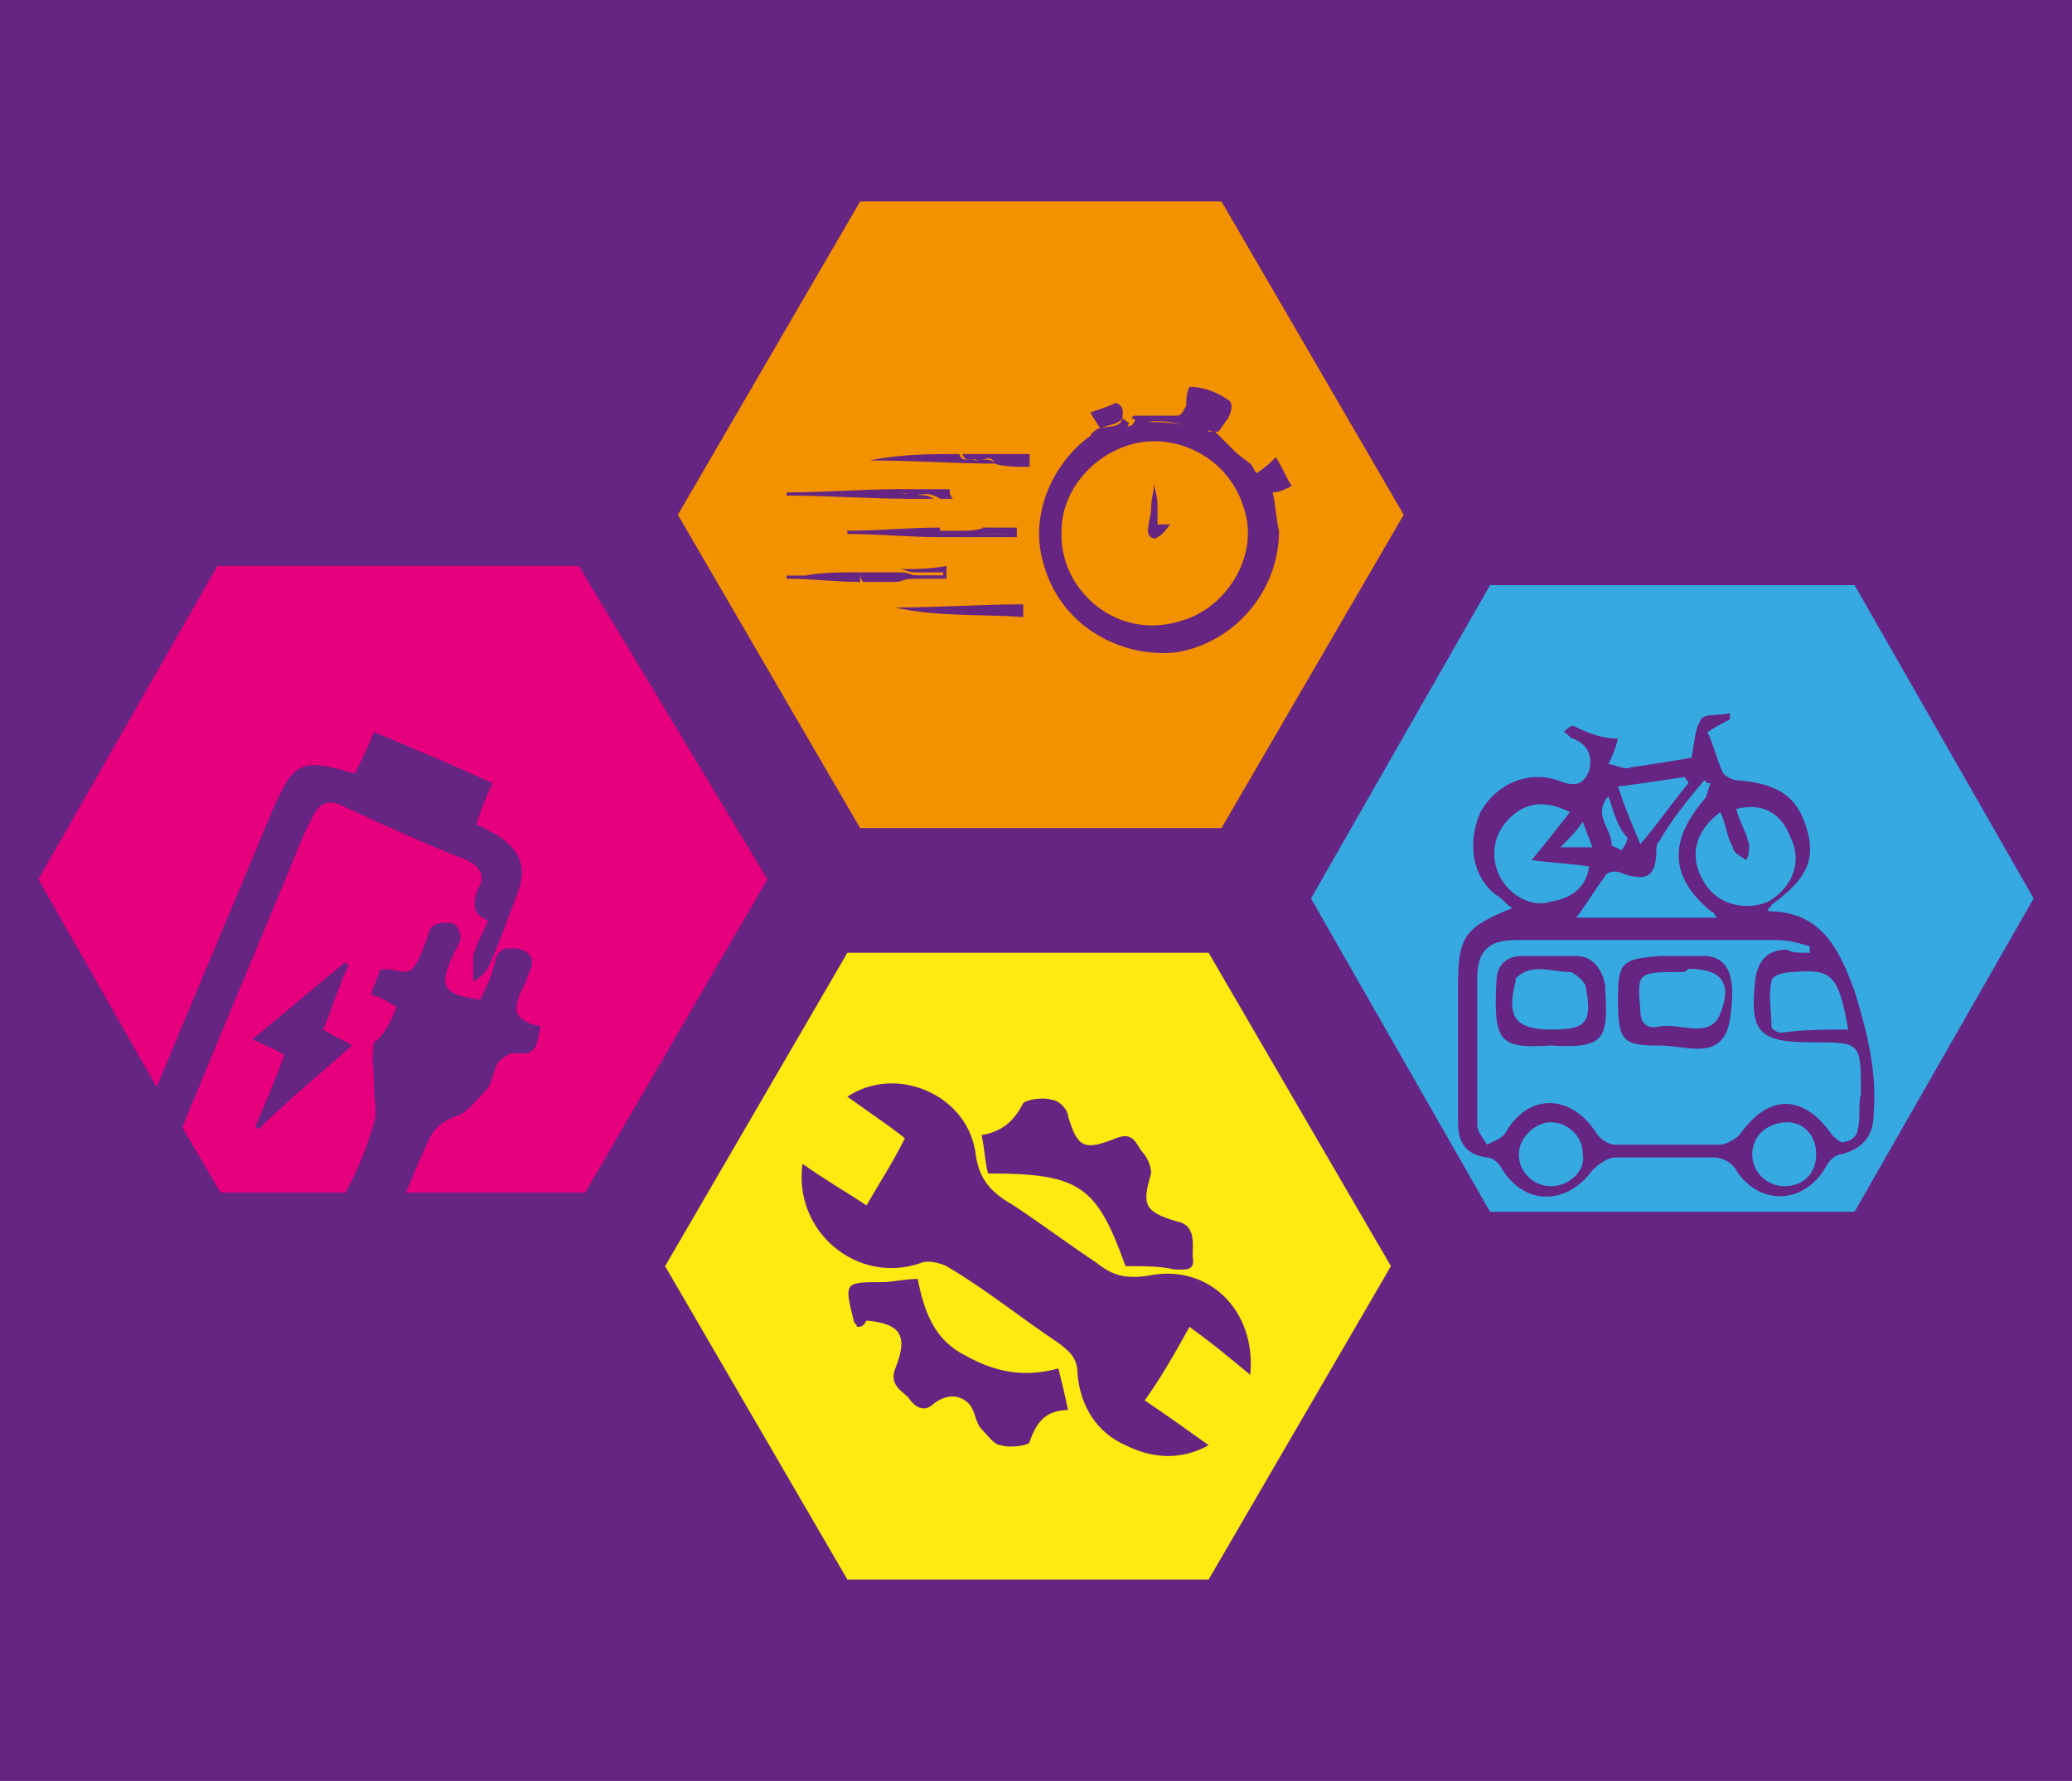 <svg xmlns="http://www.w3.org/2000/svg" xml:space="preserve" baseProfile="tiny" viewBox="0 0 64.8 55.7">
	<path fill="#662483" d="M0 55.7h64.8V0H0v55.7z" />
	<path fill="#36A9E1" d="M58 18.3H46.6L41 28.1l5.6 9.8H58l5.6-9.8z" />
	<path fill="#FCEA10" d="M37.8 29.8H26.5l-5.7 9.8 5.7 9.8h11.3l5.7-9.8z" />
	<path fill="#F39200" d="M38.2 6.3H26.9l-5.7 9.8 5.7 9.8h11.3l5.7-9.8z" />
	<path fill="#E6007E"
		d="M18.1 17.7H6.8l-5.6 9.8L4.9 34c1.2-2.9 2.4-5.7 3.6-8.6.7-1.6.9-1.7 2.6-1.2.2-.4.4-.8.6-1.3 1.2.5 2.4 1 3.7 1.6-.2.4-.4.9-.5 1.3.3.1.4.2.6.3.7.4 1 1 .7 1.7-.3.8-.6 1.6-.9 2.3-.1.2-.3.4-.5.5v-.7c.1-.4.3-.7.5-1.2-.6-.2-.5-.6-.3-1s0-.7-.4-.9c-1.3-.5-2.6-1.1-3.9-1.7-.4-.2-.7-.1-.9.3l-.3.6c-1.1 2.7-2.3 5.5-3.4 8.2-.1.3-.2.5-.2.6l-.7-.4 1.7 2.9H11c.3-.7.6-1.5.9-2.2.1-.3 0-.7 0-1.1 0-.5-.1-1 0-1.4.3-.2.5-.6.7-1.1-.3-.2-.5-.3-.8-.4.1-.3.2-.5.3-.8 1 .2 1 .2 1.4-.8.1-.2.1-.4.2-.5.1-.1.4-.2.5-.1.1 0 .2.3.2.4 0 .2-.1.3-.2.5-.5 1.1-.4 1.3 1 1.5.2-.4.4-.8.5-1.3.1-.3.3-.4.6-.3.3.1.4.3.3.6-.1.2-.1.3-.2.5-.3.6-.5 1.1.5 1.3-.1.5-.1 1-.8.8-.1 0-.4.2-.5.3-.2.3-.2.7-.4.9-.3.3-.6.7-.9.8-.6.2-.8.5-1 1-.2.4-.4.9-.6 1.4h5.6l5.7-9.8-5.9-9.8zM6.2 35.3zm1.9 0s-.1 0 0 0c.2-.8.5-1.5.8-2.3-.3-.2-.6-.3-1-.5 1-.8 1.9-1.6 2.9-2.4l.1.1c-.3.6-.5 1.3-.8 2 .3.2.6.3.9.5-1 .9-2 1.7-2.9 2.6z" />
	<path fill="#662483"
		d="M14.1 34.9c.3-.1.6-.5.9-.8.2-.2.2-.6.4-.9.1-.1.4-.3.5-.3.7.2.7-.3.8-.8-1-.2-.8-.7-.5-1.3.1-.2.1-.3.2-.5.1-.3 0-.5-.3-.6-.3-.1-.5 0-.6.3-.1.5-.3.9-.5 1.3-1.4-.2-1.5-.4-1-1.5.1-.2.2-.3.2-.5 0-.1-.1-.4-.2-.4-.1-.1-.4 0-.5.1-.1.1-.1.3-.2.5-.4 1-.4 1-1.4.8-.1.3-.2.5-.3.8.3.1.5.2.8.4-.2.5-.4.9-.7 1.1-.1.4 0 .9 0 1.4 0 .4.1.8 0 1.1-.2.7-.5 1.5-.9 2.2h1.7c.2-.5.4-1 .6-1.4.2-.5.4-.8 1-1zM10.9 30.2l-.1-.1c-1 .8-1.9 1.6-2.9 2.4.4.2.7.3 1 .5-.3.8-.6 1.5-.9 2.2 0 .1.1.1.1.1.9-.9 1.9-1.7 2.9-2.6-.3-.2-.6-.3-.9-.5.3-.7.5-1.4.8-2z" />
	<path fill="#662483"
		d="M15.5 26.1c-.2-.1-.3-.2-.6-.3.1-.4.3-.9.5-1.3-1.3-.6-2.5-1.1-3.7-1.6-.2.5-.4.9-.6 1.3-1.7-.5-1.9-.4-2.6 1.2-1.2 2.9-2.5 6-3.7 8.9l.4.1.4 1.2c0-.1.4-1.1.5-1.3 1.1-2.7 2.3-5.5 3.4-8.2l.3-.6c.2-.4.5-.5.9-.3 1.3.6 2.6 1.2 3.9 1.7.4.2.6.5.4.9s-.3.8.3 1c-.2.5-.4.8-.5 1.2v.7c.2-.1.4-.3.5-.5.3-.7.6-1.5.9-2.3.3-.8 0-1.4-.7-1.8z" />
	<g fill="#662483">
		<path
			d="M50.6 23.1c-.1.4-.2.6-.3.8.2 0 .5.2.7.1.7-.1 1.3-.2 1.9-.3.1-.5.1-.9.3-1.2.1-.2.6-.1.9-.2v.2c-.2.1-.4.2-.7.4.2.4.3.9.5 1.3.1.1.3.2.4.2 1.3.1 1.9.5 2.2 1.5s0 1.6-1.1 2.4c0 0 0 .1-.1.1v.1c1.6 0 2.2 1.1 2.7 2.5.4 1.3.7 2.5.6 3.8 0 .7-.3 1.1-1 1.3-.2 0-.4.2-.5.4-.7 1.2-2.1 1.2-2.8.1-.1-.2-.4-.4-.7-.4h-3.1c-.2 0-.5.2-.7.4-.8 1.1-2.1 1.1-2.8 0-.1-.2-.3-.4-.5-.4-.7-.1-.9-.5-.9-1.1v-4.3c0-1.5.2-1.8 1.7-2.4-.2-.1-.3-.3-.5-.4-.8-.6-.9-1.7-.5-2.6.5-.9 1.5-1.3 2.4-1 .5.2.8.2 1-.3.1-.4 0-.8-.5-1-.1 0-.2-.2-.3-.2.1-.1.2-.2.3-.2.6.3 1 .4 1.4.4zm6 6.7v-.2c-.3-.1-.7-.2-1-.2h-8.2c-.9 0-1.2.4-1.2 1.2v4.6c0 .2.2.4.3.6.2-.1.5-.2.6-.4.7-1.2 2-1.2 2.8 0 .1.2.4.4.6.4h3.3c.2 0 .5-.2.6-.3.9-1.3 2-1.3 2.9 0 .1.1.3.3.4.2.2 0 .4-.2.4-.4.1-.3 0-.7.1-1.1 0-1.6 0-1.6-1.5-1.6-1.7 0-2-.3-1.8-2 .1-.6.4-.9 1-.9.1.1.4.1.7.1zm-2.8-4.4c-.8.6-1 1.4-.5 2.2.4.7 1.3.9 2 .6.7-.4 1.1-1.2.7-2-.3-.8-.9-1.1-1.7-.9.1.4.3.7.4 1.1 0 .2 0 .4-.1.5-.1-.1-.4-.2-.4-.4-.2-.3-.2-.7-.4-1.1zm-4.5 3.3h4.4c-.1-.1-.1-.2-.2-.2-1.3-1.1-1.3-2.2-.2-3.5.1-.1.1-.3.2-.5-.1 0-.1 0-.2-.1-.5.6-1 1.2-1.4 1.9-.1.1-.1.2-.1.3 0 .8-.3 1-1.1.7-.2-.1-.5 0-.5.1-.3.4-.6.9-.9 1.3zm-.2-3.3c-.8-.4-1.4-.3-1.9.2s-.6 1.2-.3 1.8c.3.6 1 1 1.6.8.6-.1 1.1-.4 1.2-1.1-.6-.1-1.1-.1-1.8-.2.5-.6.8-1 1.2-1.5zm8.7 6.8c-.3-1.7-.5-1.9-1.7-1.8-.3 0-.7.1-.7.3-.1.4 0 .9 0 1.4 0 .1.2.2.3.2.7-.1 1.4-.1 2.1-.1zm-1 3.9c0-.6-.4-1-.9-1-.6 0-1.1.4-1.1 1s.5 1 1 1c.6 0 1-.4 1-1zm-7.3 0c0-.6-.5-1-1-1s-1 .5-1 1c0 .6.5 1 1 1 .6 0 1.1-.5 1-1zm3.3-11.6c0-.1-.1-.1-.1-.2-.7.1-1.3.2-2.1.3.2.6.4 1.1.7 1.8.6-.7 1-1.3 1.5-1.9zm-2.5.4c-.5.6.1 1 .1 1.5 0 .1.2.1.3.2.1-.1.2-.3.2-.4-.3-.3-.4-.7-.6-1.3zm-.8.8c-.2.3-.4.5-.7.8h1c-.1-.3-.2-.5-.3-.8z" />
		<path
			d="M50.6 31.3c0-1.2.1-1.3 1.3-1.4h1.5c.7.1.9.7.7 2-.1.6-.4.9-1 .9-.4 0-.8-.1-1.2-.1-1.1 0-1.3-.1-1.3-1.4zm2-.9c-1.4 0-1.4 0-1.3 1.2 0 .4.2.6.6.5.7-.1 1.6.4 1.9-.4.4-1 0-1.4-1-1.4-.1.1-.1.1-.2.1zM48.5 32.7c-1.6.1-1.8-.1-1.7-2 0-.5.3-.8.8-.8h1.7c.5 0 .8.4.9.9v.1c.1 1.6 0 1.9-1.7 1.8zm0-.5c1.1 0 1.3-.2 1.1-1.3 0-.2-.4-.5-.5-.5-.6 0-1.2-.3-1.7.2v.1c-.3 1.1 0 1.5 1.1 1.5z" />
	</g>
	<g fill="#662483">
		<path
			d="M25.1 36.4c.7.5 1.4.9 2 1.3.4-.7.8-1.3 1.2-2.1-.5-.4-1.1-.8-1.8-1.3 1.5-1 3.7-.1 4 1.7.1.9.5 1.3 1.2 1.7.9.6 1.7 1.2 2.6 1.8.5.4.9.5 1.6.4 1.9-.4 3.4 1.1 3.2 3.1-.6-.5-1.2-1-1.9-1.5-.5.9-.9 1.6-1.4 2.3.6.4 1.3.9 2 1.4-.9.5-1.8.4-2.6 0-.9-.4-1.4-1.2-1.5-2.2 0-.5-.2-.7-.6-1-1.2-.8-2.3-1.7-3.5-2.4-.2-.1-.6-.2-.8-.1-2 .7-4-1-3.7-3.1z" />
		<path
			d="M35.2 39.6c-.9-2.5-1.4-2.9-4.3-2.9-.1-.4-.1-.7-.2-1.2.6-.1 1-.4 1.3-1 .1-.1.6-.2.9-.1.2 0 .5.3.5.5.3 1 .5 1.1 1.5.7.5-.2.6.1.8.4.2.2.3.5.3.7-.3 1-.2 1.2.8 1.5.6.1.5.7.5 1.1.1.5-.3.4-.6.4-.4-.1-.9-.1-1.5-.1zM26.8 41.5c0-.1-.1-.1-.1-.2-.3-1.2-.3-1.2.9-1.2.3 0 .7-.1 1.1-.1.2 1 .5 1.9 1.5 2.4.9.5 1.8.7 2.9.4.1.4.2.8.3 1.3-.7 0-1 .4-1.2 1 0 .1-.6.2-.9.1-.2 0-.4-.3-.6-.5s-.2-.6-.4-.8c-.3-.3-.7-.3-1.1 0-.3.3-.6.1-.8-.2-.2-.2-.6-.4-.4-.9.4-1 .2-1.4-.9-1.5-.1.2-.2.2-.3.2z" />
	</g>
	<g fill="#662483">
		<path
			d="M39.1 14.5c.1.1.1.2.2.3.3-.2.4-.3.6-.5.2.3.3.6.5.9-.2.1-.4.2-.6.2.1.4.1.8.2 1.2 0 1.9-1.4 3.5-3.2 3.8-1.7.2-3.7-.8-4.2-2.9-.4-1.5.4-3.2 1.7-4 .1 0 .1.1.2.1l.9-.3s.1-.1.1-.2h.1c.1 0 .3.1.4.1.7 0 1.4.1 2 .4.3.3.7.6 1.1.9-.2 0-.1 0 0 0zm-3-.7c-1.5 0-2.9 1.3-2.9 2.8-.1 1.8 1.7 3.5 3.8 2.8 1.3-.4 2.2-1.8 2-3.1-.3-1.7-1.7-2.5-2.9-2.5zM36.8 13c.2 0 .2-.2.3-.3 0-.2 0-.4.1-.6.5 0 .9.2 1.2.4.2.1.1.4 0 .6-.1.1-.2.3-.3.4h-.2c-.4-.2-.8-.3-1.1-.5zM32 18.9v.4c-1.3-.1-2.7 0-4-.3 1.4 0 2.7-.1 4-.1zM28.9 15.3h.8c0 .1 0 .2.1.3h-.4c-.3-.2-.6-.2-.9 0-1.3 0-2.6-.1-3.9-.1v-.1c1.2 0 2.4-.1 3.5-.1.1.2.4.2.8 0zM31.1 14.5c-1.2 0-2.5-.1-3.9-.1 1-.2 1.9-.2 2.8-.2.1.3.3.1.5.2.2 0 .5-.1.6.1zM34.4 13.4c-.1-.2-.2-.3-.3-.5.3-.1.6-.2.8-.3.3.1.2.4.2.5-.2.2-.5.2-.7.3z" />
		<path
			d="M36.8 13c.3.1.7.3 1 .4v.2c-.6-.3-1.3-.5-2-.4-.1 0-.3-.1-.4-.1 0 0 0-.1.1-.1h1.3zM31.1 14.5c-.1-.3-.3-.1-.5-.1-.2-.1-.4.1-.5-.2h2.1v.4c-.4 0-.8 0-1.1-.1zM26.9 17.9h1.3c.2 0 .3.1.5.1h.9v.1h-1.1c-.2 0-.3.1-.5.1h-1c-.1-.1-.1-.2-.1-.3z" />
		<path
			d="M27.9 18.1c.2 0 .3-.1.5-.1h1.1v-.1h-.9c-.2 0-.3-.1-.5-.1.5 0 1 0 1.5-.1v.3c-.5.1-1.1.1-1.7.1zM29.4 16.8c-1 0-1.9-.1-2.9-.1v-.1c1 0 1.9-.1 2.9-.1v.3zM29.4 16.8v-.2h.7c.2 0 .4 0 .7-.1.3.1.6.1.9.2h-1c-.1 0-.3.1-.4.1h-.9zM37.8 13.7v-.2h.2l1 1c-.1 0-.2.1-.2 0-.3-.3-.6-.5-1-.8z" />
		<path
			d="M30.2 16.8c.1 0 .3-.1.4-.1h1c-.3-.1-.6-.1-.9-.2h1.1v.3h-1.6zM26.9 17.9v.3c-.8 0-1.5-.1-2.3-.1V18h.6c.5-.1 1.1-.1 1.7-.1zM34.4 13.4c.3-.1.6 0 .7-.3.1 0 .1.1.2.1 0 .1 0 .1-.1.2l-.9.3c-.1 0-.1-.1-.2-.1.1-.1.2-.2.3-.2zM28.9 15.3c-.3.2-.6.2-.9 0h.9zM28.3 15.6c.3-.1.6-.2.9 0h-.9zM35.9 16.6c0-.2.1-.5.1-.7 0-.3.1-.6.1-.8 0 .2.1.4.1.7v.6h.4c-.1.1-.2.3-.4.4-.1.1-.3 0-.3-.2z" />
	</g>
</svg>